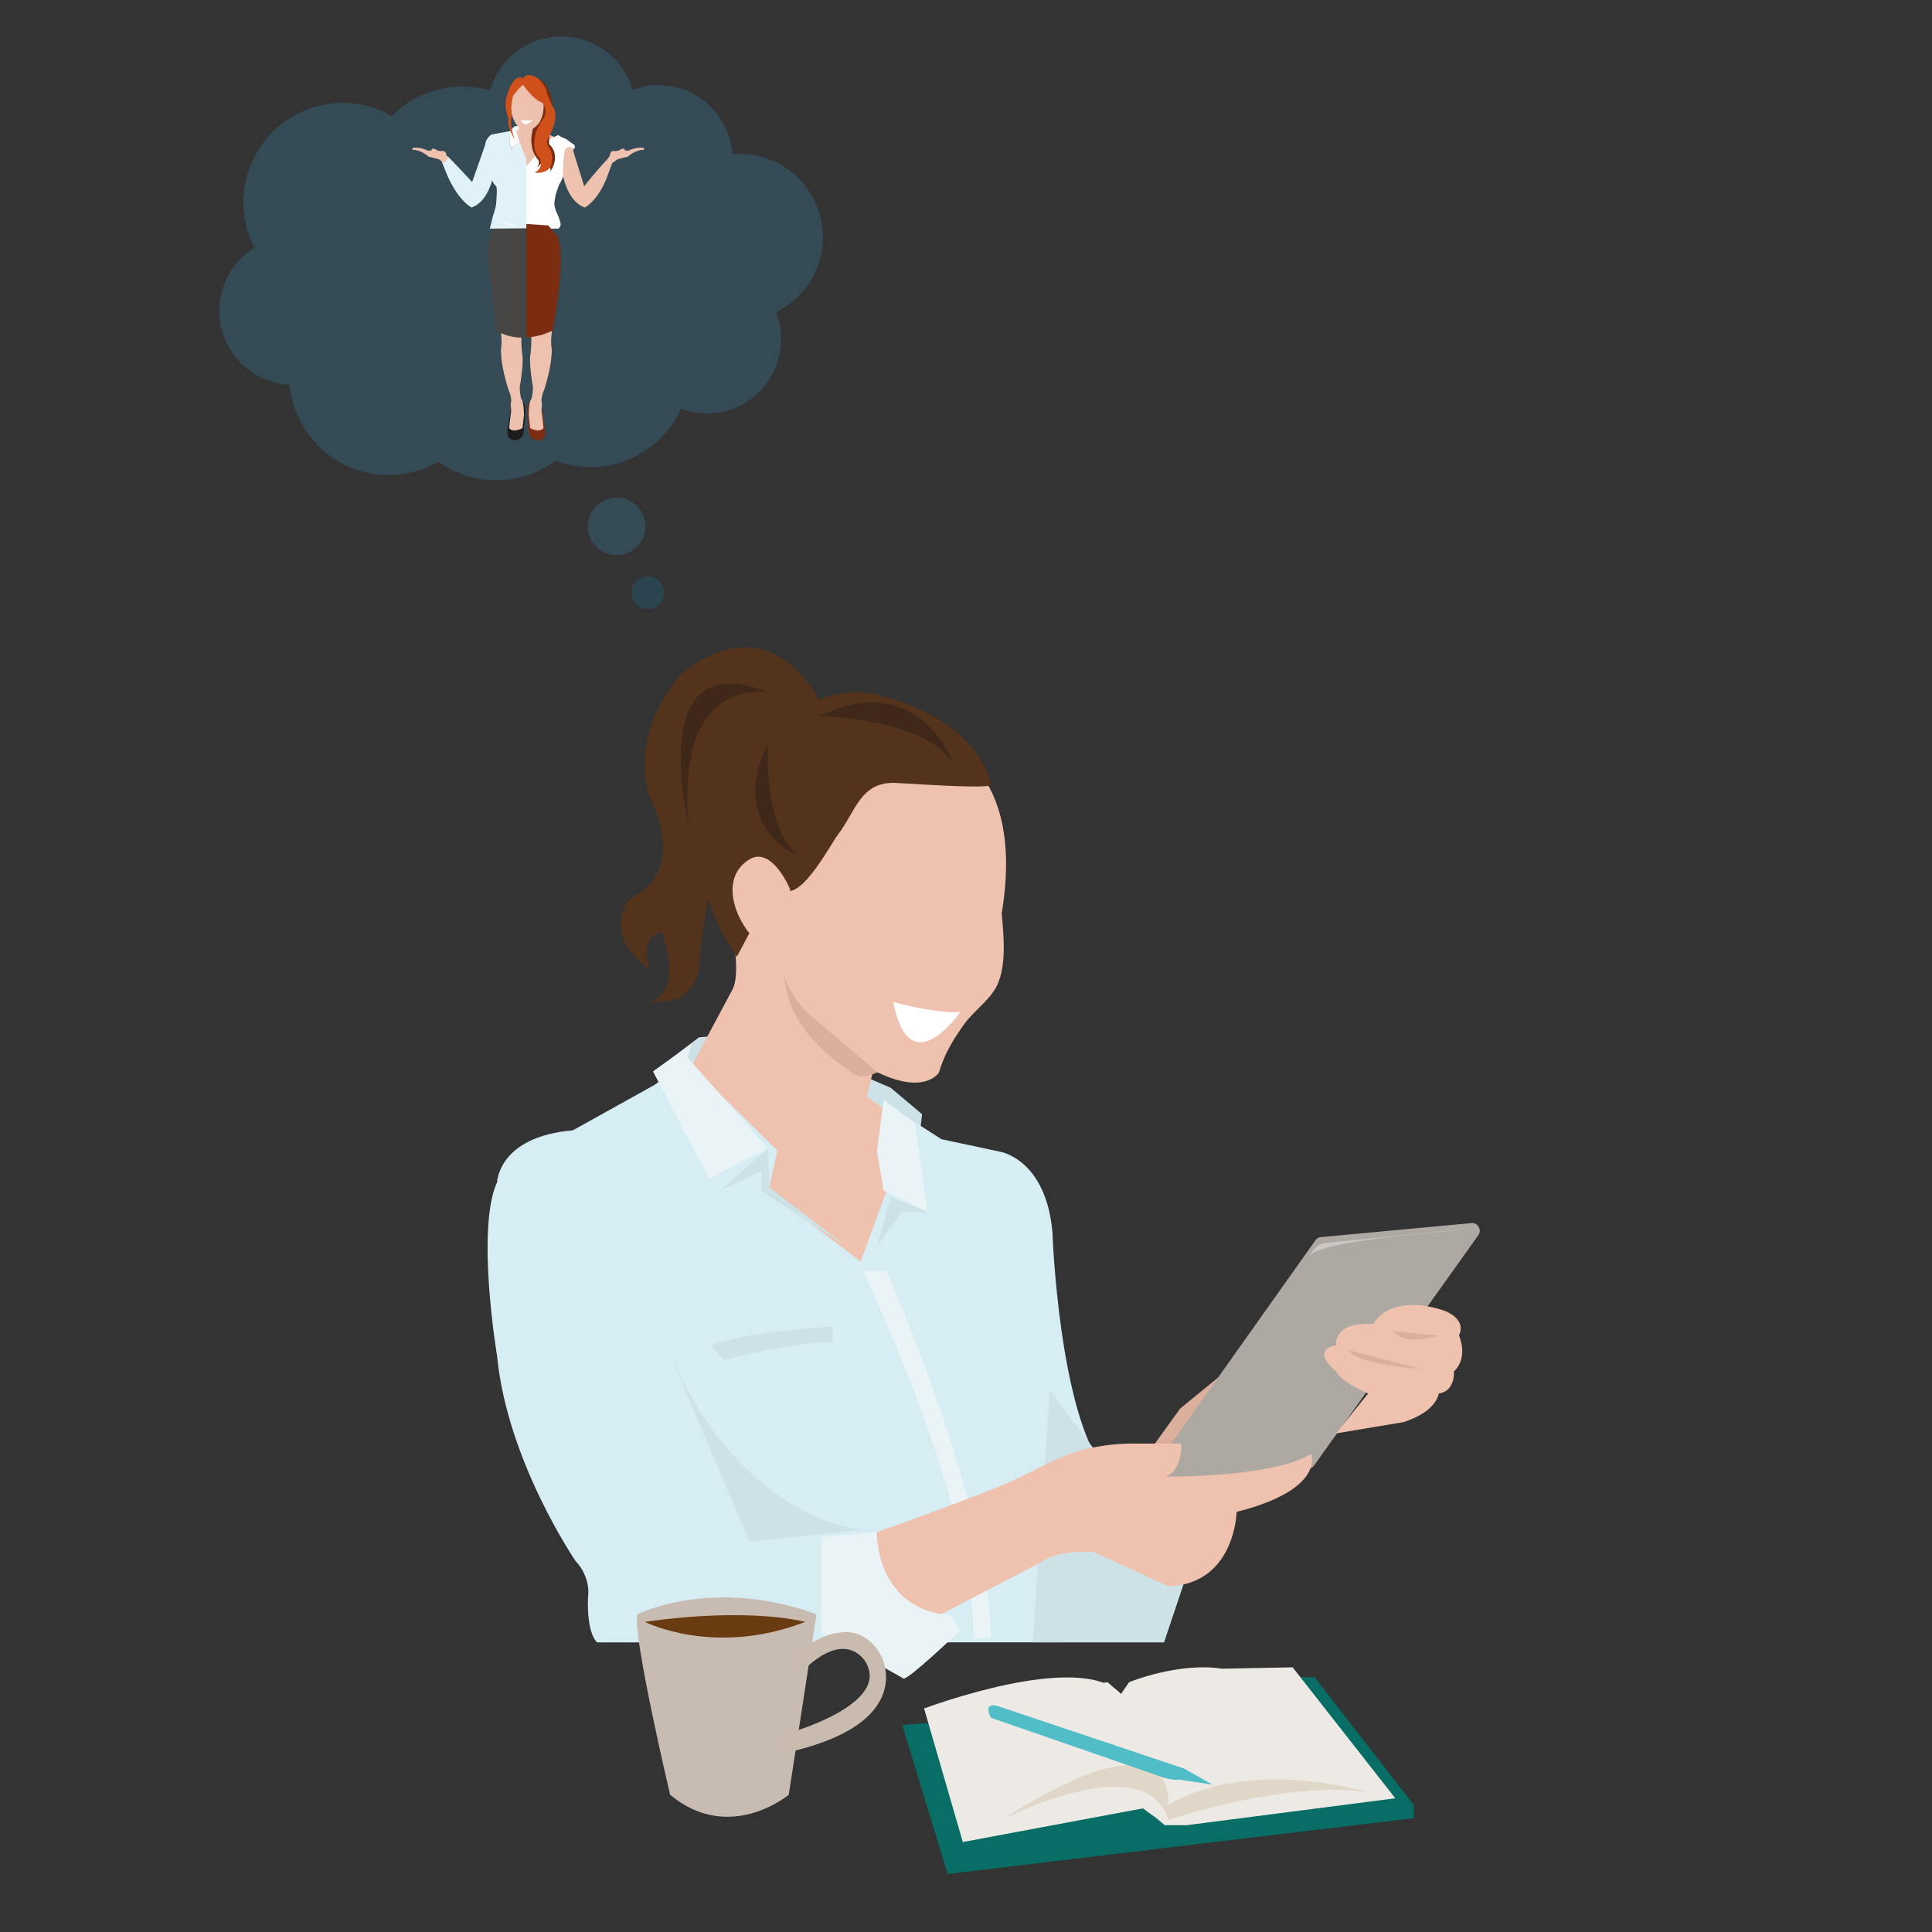 <svg id="Layer_1" data-name="Layer 1" xmlns="http://www.w3.org/2000/svg" xmlns:xlink="http://www.w3.org/1999/xlink" width="1000" height="1000" viewBox="0 0 1000 1000"><rect x="0" y="0" width="1000" height="1000" fill="#333333" stroke="none"/><defs><style>.cls-1{fill:none;}.cls-2{fill:#cce2e7;}.cls-3{clip-path:url(#clip-path);}.cls-4{fill:#eec2ae;}.cls-5{fill:#dcaf9d;}.cls-6{fill:#d7edf4;}.cls-7{fill:#eaf4f7;}.cls-8{fill:#53331c;}.cls-9{fill:#aea8a3;}.cls-10{fill:#c8bbb2;}.cls-11{fill:#c9bbae;}.cls-12{fill:#683b11;}.cls-13{fill:#cec7c4;}.cls-14{fill:#086e65;}.cls-15{fill:#ede9e4;}.cls-16{fill:#e0d7c8;}.cls-17{fill:#51bdc6;}.cls-18{fill:#fff;}.cls-19{fill:#3f2819;}.cls-20{clip-path:url(#clip-path-2);}.cls-21{opacity:0.2;}.cls-22{clip-path:url(#clip-path-3);}.cls-23{fill:#35a8e0;}.cls-24{clip-path:url(#clip-path-4);}.cls-25{clip-path:url(#clip-path-5);}.cls-26{fill:#0485c4;}.cls-27{fill:#fafcfc;}.cls-28{fill:#edc1ad;}.cls-29{fill:#7c2c10;}.cls-30{fill:#1d1d1b;}.cls-31{fill:#474644;}.cls-32{fill:#e1f1f8;}.cls-33{fill:#dbdbd9;}.cls-34{fill:#d0501c;}</style><clipPath id="clip-path"><rect class="cls-1" x="-17.113" y="-49.728" width="991.706" height="1402.545"/></clipPath><clipPath id="clip-path-2"><rect class="cls-1" x="-104.596" y="-172.497" width="1166.163" height="1650"/></clipPath><clipPath id="clip-path-3"><rect class="cls-1" x="113.503" y="18.818" width="312.447" height="229.817"/></clipPath><clipPath id="clip-path-4"><rect class="cls-1" x="304.317" y="257.506" width="29.832" height="29.845"/></clipPath><clipPath id="clip-path-5"><rect class="cls-1" x="326.991" y="298.5" width="16.791" height="16.798"/></clipPath></defs><polygon class="cls-2" points="359.806 566.98 425.134 615.975 474.128 603.562 477.273 576.734 461.062 563.06 394.114 534.07 361.766 536.927 351.389 544.872 359.806 566.98"/><g class="cls-3"><path class="cls-4" d="M455.836,538.235s9.916-18.59-15.175-30.703V491.036s-13.699,11.023-9.648-12.05c5.739-32.702-41.157-9.344-41.157-9.344l-10.694,12.411s4.162,22.212,0,30.05c-4.163,7.839-21.316,39.849-21.316,39.849l-37.237,24.826,143.9,158.09,39.017-28.091V606.174l-54.875-38.542,7.185-29.397"/><path class="cls-5" d="M409.069,487.902c2.88,44.391,55.439,62.092,55.439,62.092-18.765,10.452-21.372,6.532-21.372,6.532-52.207-32.956-34.067-68.624-34.067-68.624"/><path class="cls-4" d="M394.114,456.622,414.331,422l8.111-30.051,63.634-7.417s45.104,11.29,32.403,88.257c1.008,11.33,2.652,26.779-2.441,37.306-3.658,7.557-11.692,12.811-16.726,19.7-5.509,7.535-10.752,16.11-13.236,25.194,0,0-6.922,12.115-32.015,0l-35.475-30.284s-17.896-14.998-13.844-38.072"/><path class="cls-6" d="M460.475,596.171l-1.308,19.598-13.719,37.237L397.76,616.422l4.573-20.904-47.035-46.382-16.333,12.296-42.462,23.633c-38.543,3.267-39.196,26.785-39.196,26.785-11.105,24.169,0,90.149,0,90.149,5.226,54.222,40.502,105.831,40.502,105.831,8.493,9.144,6.532,18.944,6.532,18.944-.653,19.598,4.751,23.328,4.751,23.328l293.358-.04L617.259,805.87l-45.075-44.422c-24.17-30.05-27.436-123.467-27.436-123.467-3.267-37.89-26.857-41.81-26.857-41.81l-30.632-6.532L463.92,574.614Z"/><path class="cls-2" d="M348.047,703.839c38.543,85.251,98.644,87.854,98.644,87.854l-58.795,6.254-39.849-94.108"/><path class="cls-5" d="M617.402,783.258c24.171-.653,61.407-70.553,61.407-70.553l-20.251-2.94c-.655-15.352-15.678-6.859-15.678-6.859l-32.011,26.13-28.744,39.849Z"/><polygon class="cls-7" points="355.887 547.382 357.846 540.195 338.008 554.567 366.992 610.095 397.369 594.416 355.887 547.382"/><polygon class="cls-7" points="457.368 569.144 473.611 581.556 480.055 627.284 457.368 616.179 453.923 595.928 457.368 569.144"/><path class="cls-8" d="M512.865,406.124c.281,2.597-45.81-.833-49.732-.914-17.944-.382-20.05,14.654-29.546,26.957-3.685,4.775-22.335,40.524-30.209,25.339-1.053,7.452-4.431,4.693-7.29,10.047-.027.052-14.709,27.688-14.709,27.688-57.504-85.7,35.476-129.789,35.476-129.789,22.497-12.113,39.801-5.191,39.801-5.191,52.772,14.236,56.206,45.853,56.207,45.864"/><path class="cls-8" d="M425.567,365.516c-6.969,26.054-24.993,42.757-24.993,42.757-31.961,3.485-38.332,86.854-38.332,86.854-.61,28.496-25.52,22.895-25.52,22.895,17.421-4.355,5.879-35.711,5.879-35.711-13.283,3.483-5.879,20.155-5.879,20.155C309.721,481.681,326.27,464.89,326.27,464.89c30.485-13.936,10.452-51.391,10.452-51.391-12.193-34.84,15.678-64.455,15.678-64.455,48.777-39.196,73.167,16.473,73.167,16.473"/><path class="cls-4" d="M392.578,487.904c-10.389-8.383-21.595-32.471-4.86-42.99,9.799-6.162,18.382,8.47,21.351,15.716"/><path class="cls-7" d="M446.691,657.92c63.584,137.541,56.834,190.388,56.834,190.388l9.343-.585c-.023-68.104-53.995-189.803-53.995-189.803H446.691"/><path class="cls-2" d="M367.688,696.438c19.642-7.402,63.324-9.881,63.324-9.881v8.08c-17.421-.82-56.156,9.201-56.156,9.201Z"/><polygon class="cls-2" points="398.348 614.668 437.738 644.885 394.115 616.51 394.115 606.011 373.409 615.974 397.369 594.416 398.348 614.668"/><polygon class="cls-2" points="466.989 627.285 480.055 627.285 461.062 619.651 453.923 644.885 466.989 627.285"/><polygon class="cls-2" points="567.605 751.785 617.848 804.116 602.453 850.063 534.519 850.063 543.375 719.844 567.605 751.785"/><path class="cls-9" d="M761.558,633.074a3.988,3.988,0,0,1,3.615,6.286L680.095,758.624a3.985,3.985,0,0,1-2.687,1.633l-80.267,11.388a3.986,3.986,0,0,1-3.812-6.254l87.517-123.41a3.98,3.98,0,0,1,2.882-1.663l77.83-7.244"/><path class="cls-4" d="M453.877,793.01c-21.557,52.261,33.316,42.462,33.316,42.462l51.609-26.783c9.797-7.185,27.688-5.226,27.688-5.226L604.782,821.1c34.623-1.306,35.276-38.542,35.276-38.542,46.383-11.76,38.543-30.05,38.543-30.05-19.598,12.411-75.126,11.758-75.126,11.758,5.876-1.959,8.493-11.153,7.838-17.083-6.532,0-20.586.048-23.891.008a103.862,103.862,0,0,0-26.285,3.117c-14.424,3.583-25.919,11.368-39.38,17.111-9.326,3.977-18.799,7.602-28.278,11.179q-19.716,7.45-39.603,14.412"/><path class="cls-7" d="M492.42,836.201c-39.851-3.19-38.543-43.191-38.543-43.191l-28.744,2.614v49.647s40.502,22.212,42.463,23.518c1.959,1.308,29.396-24.824,29.396-24.824l-4.571-7.763"/><path class="cls-10" d="M329.865,835.553c-2.612,10.442,16.984,93.428,16.984,93.428,30.833,25.594,61.409,0,61.409,0l14.372-93.428c-53.57-19.61-92.765,0-92.765,0"/><path class="cls-11" d="M414.059,866.268c24.093-24.824,34.047-5.881,34.047-5.881,13.216,22.554-42.157,37.367-42.157,37.367v9.669c69.55-15.025,50.177-50.302,50.177-50.302-14.194-26.132-42.067-2.614-42.067-2.614Z"/><path class="cls-12" d="M333.784,839.483c54.875-7.84,82.966,0,82.966,0-47.036,18.292-82.966,0-82.966,0"/><path class="cls-13" d="M760.261,635.899q-3.428.426-6.854.853c-13.376,1.664-71.684,5.554-75.912,13.832,1.603-3.14,4.456-6.785,8.293-7.173l74.473-7.512"/><path class="cls-4" d="M710.732,685.341c-20.904-1.405-19.162,10.985-19.162,10.985-13.937,2.612,0,13.518,0,13.518,2.613,5.679,16.55,11.418,16.55,11.418l-16.55,20.648,34.84-5.807c17.421-5.516,18.292-14.84,18.292-14.84,8.71-1.196,7.84-11.418,7.84-11.418,7.838-7.387,2.612-18.574,2.612-18.574,4.354-9.411-8.71-13.236-8.71-13.236-27.873-8.71-35.713,7.307-35.713,7.307"/><path class="cls-5" d="M721.119,689.05c6.587,8.188,23.583,2.221,23.583,2.221L721.119,689.05"/><path class="cls-5" d="M698.538,698.939c1.741,6.969,37.452,9.736,37.452,9.736l-37.452-9.736"/><polygon class="cls-14" points="588.933 884.315 659.486 868.074 680.39 868.074 731.78 934.272 731.78 941.074 490.507 969.985 466.989 892.886 490.507 890.944 588.933 884.315"/><path class="cls-15" d="M580.223,876.824l-6.969-6.137-94.942,13.627,20.033,69.12,93.201-17.421,6.967,5.059,4.355,3.65h11.323l108.007-13.936-53.132-67.779-36.583.71c-22.647-3.483-48.051,6.969-48.051,6.969Z"/><path class="cls-16" d="M604.611,934.288c42.68-25.261,103.652-6.599,103.652-6.599-41.81-6.6-103.535,14.272-103.535,14.272-12.076-38.492-86.349,0-86.349,0,93.201-59.396,86.233-7.673,86.233-7.673"/><path class="cls-15" d="M482.64,891.593l97.583-14.769c-21.144-23.029-101.911,7.49-101.911,7.49Z"/><path class="cls-17" d="M612.793,915.376c4.926,9.031-9.852,4.926-9.852,4.926l-90.073-31.2c-4.948-9.947,5.611-5.353,5.611-5.353l94.314,31.626"/><polygon class="cls-17" points="610.987 921.233 627.647 923.744 612.793 915.376 610.987 921.233"/><path class="cls-18" d="M462.37,518.637c8.312,43.551,34.622,5.226,34.622,5.226-13.717.653-34.622-5.226-34.622-5.226"/><path class="cls-19" d="M397.368,384.533c-21.231,45.545,16.963,58.901,16.963,58.901-19.293-11.835-16.963-58.901-16.963-58.901"/><path class="cls-19" d="M424.017,370.638c52.452-25.184,69.71,25.184,69.71,25.184-13.721-24.171-69.71-25.184-69.71-25.184"/><path class="cls-19" d="M397.368,358.291c-64.347-25.772-40.829,68.475-40.829,68.475-7.185-77.5,40.829-68.475,40.829-68.475"/></g><g class="cls-20"><g class="cls-21"><g class="cls-22"><path class="cls-23" d="M425.484,129.074a43.091,43.091,0,0,1-23.828,32.518,38.429,38.429,0,0,1-49.189,50.041,51.382,51.382,0,0,1-64.945,26.827,51.372,51.372,0,0,1-60.63.533,51.377,51.377,0,0,1-76.931-39.819c-1.205-.063-2.416-.177-3.632-.357a38.438,38.438,0,0,1-14.683-70.667,51.407,51.407,0,0,1,71.196-68.127A51.254,51.254,0,0,1,253.617,46.768a38.412,38.412,0,0,1,73.818-.343A38.425,38.425,0,0,1,379.094,79.809a43.118,43.118,0,0,1,46.39,49.265"/></g></g><g class="cls-21"><g class="cls-24"><path class="cls-23" d="M310.468,284.501l-.018-.013a14.879,14.879,0,1,1,.018.013"/></g></g><g class="cls-21"><g class="cls-25"><path class="cls-26" d="M330.452,313.695l-.01-.007a8.429,8.429,0,1,1,.01.007"/></g></g></g><polygon class="cls-27" points="270.468 64.969 266.401 65.37 265.693 67.037 266.104 68.365 269.459 68.729 270.468 64.969"/><path class="cls-28" d="M259.904,71.295l9.012-4.258,5.431-.337-.096.956,2.327-2.448s11.616,7.722,15.913,6.964L271.244,90.023V85.269l-6.506-4.364Z"/><path class="cls-28" d="M278.267,60.737v7.547l-5.909,5.052s-4.249-4.642-4.306-4.868,2.37-7.449,2.37-7.449Z"/><path class="cls-18" d="M272.4,86.044l12.095-13.872,4.416-2.288a14.721,14.721,0,0,0,3.079,1.611,7.853,7.853,0,0,1,2.713,1.772,6.643,6.643,0,0,1,1.672,6.486s-5.89,14.752-6.986,15.775l-1.753,5.053c-.188,1.75-.94,4.184-.589,5.894a13.986,13.986,0,0,0,1.419,4.24,16.232,16.232,0,0,1,1.024,2.739c.247.696,1.28,2.807.22,4.158-.318.405-.569.693-.719.694l-.835.007c-2.298.02-3.448.039-5.746.059-3.088.026-6.165-.227-9.253-.201l-.756.006Z"/><path class="cls-29" d="M279.971,209.045l2.048,12.423a17.41,17.41,0,0,1,0,4.458s-1.9,2.485-4.019,1.9c0,0-3.069-.365-3.946-2.923,0,0-.439-.292-.877-11.181,0,0-.877-5.481,2.704-7.235S279.971,209.045,279.971,209.045Z"/><path class="cls-28" d="M286.257,167.829s-1.608,7.746-.731,12.277c0,0,.731,7.162-3.8,21.485,0,0-2.192,4.677-1.169,7.454l-.272,3.8s1.003,7.016,1.003,8.769c0,0-1.608,2.631-6.869,0l-.731-6.577s-.146-6.869,1.462-8.769c0,0,1.169-4.969.438-7.454,0,0-1.9-11.693-1.023-15.346a63.219,63.219,0,0,0,.438-7.308,61.546,61.546,0,0,1,.292-6.869Z"/><path class="cls-30" d="M264.899,209.045l-2.048,12.423a17.41,17.41,0,0,0,0,4.458s1.9,2.485,4.019,1.9c0,0,3.069-.365,3.946-2.923,0,0,.438-.292.877-11.181,0,0,.877-5.481-2.704-7.235S264.899,209.045,264.899,209.045Z"/><path class="cls-28" d="M258.613,167.829s1.608,7.746.731,12.277c0,0-.731,7.162,3.8,21.485,0,0,2.192,4.677,1.169,7.454l.272,3.8s-1.003,7.016-1.003,8.769c0,0,1.608,2.631,6.869,0l.731-6.577s.146-6.869-1.462-8.769c0,0-1.169-4.969-.439-7.454,0,0,1.9-11.693,1.023-15.346a63.214,63.214,0,0,1-.439-7.308,61.522,61.522,0,0,0-.292-6.869Z"/><path class="cls-29" d="M272.431,115.951l11.326.734,3.508,4.109s7.234,2.468-1.096,50.259a36.863,36.863,0,0,1-13.738,3.641Z"/><path class="cls-31" d="M260.081,115.15l12.35.8v58.743a27.355,27.355,0,0,1-15.858-3.641s-1.096-19.292-3.069-28.28C253.504,142.773,248.9,118.439,260.081,115.15Z"/><path class="cls-32" d="M255.5,90.237c-3.157,15.509-11.529,17.156-11.529,17.156-8.098-5.078-12.902-17.705-12.902-17.705l-2.47-6.176,3.02-2.745c6.862,7,12.764,13.451,12.764,13.451l7.551-21.563Z"/><path class="cls-4" d="M232.167,82.047l-2.47,2.219-2.608-1.853s-2.98-.824-5.264-1.304a14.433,14.433,0,0,0-5.8-3.225,7.929,7.929,0,0,0-2.548-.343s-.558-1.098,1.14-1.098a15.096,15.096,0,0,1,6.914,1.578,4.801,4.801,0,0,1,1.784-.069s-.206-2.265,3.088-.069l1.716.343s2.539-.618,2.814,1.441A4.043,4.043,0,0,0,232.167,82.047Z"/><path class="cls-4" d="M291.277,90.237c3.157,15.509,11.529,17.156,11.529,17.156,8.098-5.078,11.803-16.894,11.803-16.894l2.651-7.028-1.567-2.462a191.329,191.329,0,0,0-13.3,15.436l-5.414-17.352c-.248-.793-.268-1.994-.902-2.605a2.776,2.776,0,0,0-2.755-.034C291.277,77.831,291.686,87.037,291.277,90.237Z"/><path class="cls-4" d="M314.61,82.047l2.47,2.219,2.608-1.853s2.98-.824,5.264-1.304a14.432,14.432,0,0,1,5.8-3.225,7.928,7.928,0,0,1,2.548-.343s.558-1.098-1.14-1.098a15.096,15.096,0,0,0-6.914,1.578,4.801,4.801,0,0,0-1.784-.069s.206-2.265-3.088-.069l-1.716.343s-2.539-.618-2.814,1.441A4.043,4.043,0,0,1,314.61,82.047Z"/><path class="cls-29" d="M277.277,62.608s-5.613,11.109.819,19.588c0,0,1.871,1.345,0,4.268a9.039,9.039,0,0,0,3.508-5.146s3.976,5.461,3.274,7.058,6.198-7.408-.702-13.84c0,0,0-8.771,2.222-12.864,0,0,.935-20.885-10.525-21.61l-3.485,3.263s5.707,3.963,5.824,6.77S284.41,56.878,277.277,62.608Z"/><path class="cls-32" d="M256.8,96.445c.747.628.098,7.631.017,8.755-.19,2.64-1.341,5.174-1.965,7.724q-.661,2.704-1.302,5.414l2.929-.025,7.282-.062c3.131-.027,5.506-.054,8.638-.08V82.397L268.352,72.048l-2.248-4.533-3.216.571-8.503,1.522s-3.792,2.564-3.026,5.906l1.511,14.15S254.973,94.91,256.8,96.445Z"/><path class="cls-33" d="M264.001,70.162s-.377,4.141,1.011,6.114c0,0,.398-1.822,3.967-2.626,0,0-3.236,1.529-4.04,4.233A8.717,8.717,0,0,1,264.001,70.162Z"/><path class="cls-27" d="M265.012,76.276a16.861,16.861,0,0,1,3.967-2.626l-2.578-8.28s-2.999,2.13-2.401,4.792a10.797,10.797,0,0,0-.079,1.688C263.981,72.382,263.866,75.198,265.012,76.276Z"/><path class="cls-27" d="M280.977,77.049s-1.837-2.582-4.399-2.29l5.561-8.553s1.542,1.999,1.476,2.463C283.615,68.669,283.016,73.784,280.977,77.049Z"/><path class="cls-28" d="M281.291,51.908s1.754,13.214-7.835,15.553c0,0-8.127,1.696-9.472-13.916,0,0,2.397-11.285,10.291-11.11C274.274,42.436,280.413,42.611,281.291,51.908Z"/><path class="cls-34" d="M271.47,43.052a49.34,49.34,0,0,0-5.866,6.488,28.07,28.07,0,0,0-.693,10.78s-1.644,3.275,1.49,11.851c0,0-4.281-6.606-3.134-10.904,0,0-3.124-6.294-.632-12.46,0,0,3.213-11.981,8.835-7.898S271.47,43.052,271.47,43.052Z"/><path class="cls-34" d="M270.143,43.079c-.086.247,1.137,1.586,1.281,1.776a45.051,45.051,0,0,0,3.318,3.932,20.45,20.45,0,0,0,4.326,3.628c.72.422,1.546.601,2.031,1.264a9.292,9.292,0,0,1,1.219,3.316A6.019,6.019,0,0,1,281.019,61.79a19.936,19.936,0,0,0-3.945,8.228c-.758,3.433-.975,8.905,1.956,11.418,0,0,3.274,4.912-2.339,7.952,0,0,8.654,1.15,9.005-5.915a10.547,10.547,0,0,0-2.222-8.235s-1.052-1.637.585-4.444c0,0,6.457-10.759,1.767-15.904-.786-1.753-1.548-3.522-2.234-5.317a15.485,15.485,0,0,1-.568-1.569c-.099-.378-.101-.766-.21-1.138a8.355,8.355,0,0,0-.532-1.316,15.567,15.567,0,0,0-2.386-3.549,10.881,10.881,0,0,0-1.818-1.644,10.066,10.066,0,0,0-2.087-1.02s-3.976-1.637-4.912,1.052Z"/><path class="cls-18" d="M275.792,62.14a19.207,19.207,0,0,1-6.332-.116S271.272,66.832,275.792,62.14Z"/><path class="cls-27" d="M268.098,117.261l-7.561-2.62S260.954,116.969,268.098,117.261Z"/><polygon class="cls-18" points="297.475 76.944 296.455 77.049 294.7 75.337 294.703 73.267 297.475 75.158 297.475 76.944"/></svg>